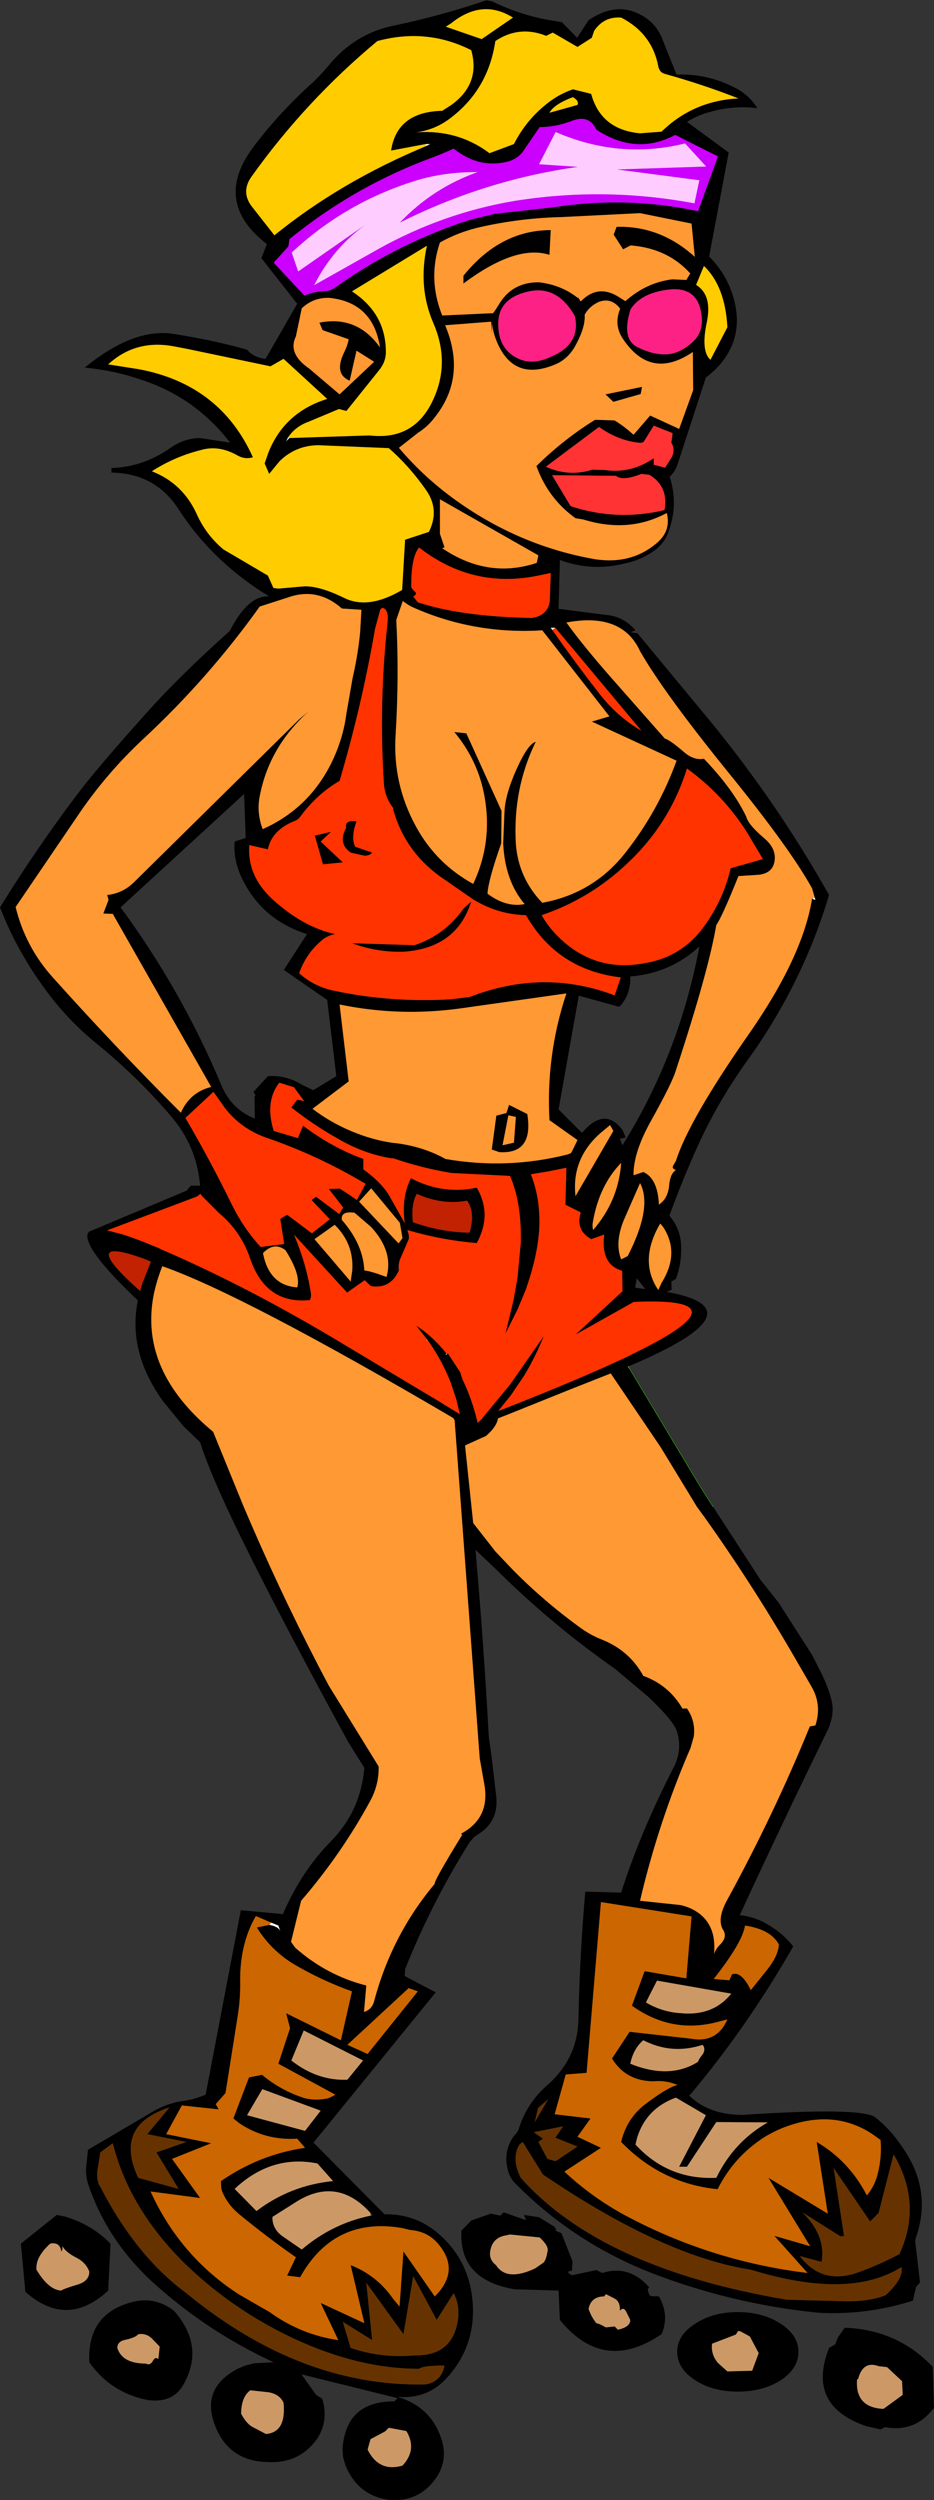 <?xml version="1.0" encoding="UTF-8" standalone="no"?>
<svg xmlns:xlink="http://www.w3.org/1999/xlink" height="383.55px" width="143.3px" xmlns="http://www.w3.org/2000/svg">
  <rect width="100%" height="100%" fill="#333333" stroke="none"/>
  <g transform="matrix(1.0, 0.0, 0.0, 1.0, 71.65, 191.75)">
    <path d="M-6.35 -169.65 L-11.65 -168.65 Q-10.75 -174.6 -3.8 -174.75 L-2.4 -175.65 Q2.1 -178.9 0.65 -184.05 -6.15 -187.5 -13.75 -185.45 -24.8 -176.25 -33.1 -164.6 -34.8 -162.15 -32.8 -159.8 L-29.55 -155.65 Q-19.45 -163.85 -6.25 -169.35 L-5.65 -169.65 -6.35 -169.65 M-2.4 -188.2 L-3.25 -187.65 2.25 -185.75 7.05 -189.05 Q2.35 -192.0 -2.4 -188.2 M37.75 39.4 L45.05 50.65 47.8 54.1 52.95 62.15 54.5 65.2 Q56.05 68.55 56.1 70.35 56.1 72.2 55.2 73.95 48.35 87.95 41.85 102.05 44.4 102.35 46.4 103.65 48.55 104.95 50.05 106.85 43.0 119.2 34.2 129.65 L34.05 129.7 Q37.1 132.7 42.3 132.7 60.4 131.5 62.6 133.05 65.3 135.15 67.45 138.65 71.25 144.8 68.85 151.6 68.75 151.95 68.8 152.35 L69.5 158.4 68.9 159.1 68.4 161.2 Q61.35 163.45 53.9 163.05 40.5 161.7 28.05 156.85 16.25 152.15 7.5 143.3 6.75 142.6 6.4 141.6 5.4 138.5 7.15 136.0 L7.6 135.5 7.9 135.0 Q9.1 130.95 12.3 128.15 17.0 124.05 17.1 117.95 17.3 108.05 18.15 98.45 L23.65 98.6 Q26.55 89.45 31.7 79.4 33.1 76.7 32.2 73.85 31.7 72.25 27.8 68.55 L22.75 64.3 Q12.9 57.4 4.4 48.95 L1.3 46.0 Q2.55 60.2 3.35 74.75 L3.75 77.55 4.5 83.95 Q4.85 87.7 1.7 89.65 0.9 90.15 0.35 90.95 -5.5 100.3 -9.5 110.35 L-9.55 111.4 -4.8 113.9 -23.55 136.95 -12.65 147.95 Q-7.65 147.85 -3.95 151.3 0.15 155.1 0.8 160.75 1.6 167.85 -3.05 173.0 -6.05 176.35 -10.65 175.95 -5.7 177.45 -4.05 182.05 -2.55 186.1 -5.5 189.35 -8.15 192.25 -12.35 191.7 -16.85 190.9 -18.65 186.45 L-19.0 185.25 -19.1 184.05 Q-18.65 176.6 -11.15 176.65 L-10.65 176.15 -25.4 172.5 -23.15 175.65 -22.2 176.25 Q-21.05 180.15 -23.55 183.1 -26.2 186.2 -30.6 185.95 -36.45 185.85 -38.6 180.5 -40.95 174.7 -35.2 171.65 L-34.0 171.15 -32.65 170.8 -29.65 170.65 Q-39.65 166.05 -47.85 158.7 -55.05 152.25 -58.05 143.55 -58.5 142.25 -58.45 140.9 L-58.15 138.05 -47.95 132.05 Q-46.1 131.0 -43.85 130.6 -42.0 130.4 -40.1 129.6 L-34.7 101.3 -28.25 101.9 Q-25.4 95.3 -20.85 90.7 -16.3 86.05 -15.75 79.45 L-18.25 75.45 Q-30.8 52.45 -36.6 40.1 -39.85 33.1 -40.95 29.5 L-43.45 27.1 -46.65 23.2 Q-52.1 15.6 -50.5 7.75 -57.4 1.2 -58.15 -1.5 -58.45 -2.45 -57.9 -2.85 L-57.25 -3.1 -43.0 -9.1 -42.5 -9.7 -42.35 -9.85 -40.95 -9.85 Q-41.45 -15.9 -45.4 -20.5 -50.65 -26.65 -56.95 -31.75 -61.85 -35.75 -65.55 -41.15 -69.3 -46.5 -71.65 -52.55 -66.25 -61.3 -60.05 -69.55 -57.0 -73.65 -49.6 -81.9 -44.2 -88.0 -36.4 -94.95 -33.55 -100.5 -30.35 -100.25 -39.05 -105.55 -44.3 -113.7 -47.85 -119.15 -54.55 -119.25 L-54.55 -119.95 Q-49.65 -120.1 -45.4 -123.1 -43.4 -124.5 -41.0 -124.55 L-36.35 -123.85 Q-41.7 -130.8 -50.0 -133.5 -54.2 -134.95 -58.65 -135.35 -51.1 -141.55 -44.85 -140.5 -38.6 -139.5 -33.75 -138.1 -32.65 -136.85 -30.9 -136.7 L-26.05 -145.15 -31.55 -152.15 -30.7 -154.3 Q-39.15 -160.8 -32.7 -169.3 -28.65 -174.65 -23.6 -179.15 -22.3 -180.4 -21.15 -181.8 -17.05 -186.75 -10.85 -187.9 -3.8 -189.4 2.95 -191.7 L3.85 -191.55 Q7.7 -189.65 11.9 -188.8 L14.55 -188.35 16.9 -185.95 18.65 -188.65 Q22.35 -191.15 25.6 -189.95 28.8 -188.75 29.95 -185.8 L32.15 -180.3 Q36.75 -180.5 41.0 -178.35 43.25 -177.25 44.55 -175.15 41.0 -175.6 37.55 -174.65 35.5 -174.15 33.75 -173.05 L40.15 -168.35 37.15 -152.4 Q40.5 -149.0 41.25 -144.45 41.95 -140.2 39.5 -136.7 38.3 -135.05 36.65 -133.85 L32.35 -120.65 Q32.0 -119.5 31.1 -118.6 32.55 -114.05 30.7 -109.65 30.2 -108.5 29.15 -107.6 27.0 -105.9 24.35 -105.35 19.2 -104.0 14.25 -105.85 L14.05 -98.35 21.45 -97.4 Q24.05 -97.15 25.85 -95.05 L25.05 -94.75 26.15 -94.6 37.45 -80.95 Q47.7 -68.4 55.55 -54.45 51.5 -40.9 43.15 -29.25 38.6 -22.95 35.4 -15.95 33.0 -10.6 31.05 -5.25 32.8 -3.2 32.85 -0.6 32.95 2.1 32.05 4.45 L31.35 4.85 31.4 6.1 30.65 6.45 Q44.85 9.0 26.55 17.1 L24.8 17.85 24.7 17.9 24.95 18.25 35.8 36.35 37.75 39.4 M-27.4 -153.95 L-29.65 -151.45 -24.95 -146.4 Q-23.35 -147.1 -21.5 -147.1 -20.75 -147.25 -20.2 -147.65 -10.85 -154.35 0.35 -158.0 L4.3 -158.95 13.25 -159.95 Q24.5 -161.7 35.45 -159.35 L38.5 -167.75 31.95 -171.05 Q25.95 -167.85 19.85 -171.85 18.7 -174.25 16.1 -173.2 13.6 -172.25 11.15 -172.25 L8.55 -168.45 Q7.7 -167.35 6.25 -166.95 1.8 -165.85 -2.05 -168.95 -3.45 -168.3 -4.85 -167.75 -17.15 -163.3 -27.25 -155.05 L-27.4 -153.95 M-7.75 -171.45 Q-1.4 -171.9 3.45 -168.25 L7.2 -169.65 Q9.1 -173.4 12.4 -175.95 14.1 -177.3 16.25 -178.05 L19.05 -177.35 Q20.55 -171.85 26.55 -171.3 L29.85 -171.55 Q34.7 -176.3 41.65 -176.65 36.15 -178.8 30.4 -180.4 29.55 -180.6 29.35 -181.55 28.4 -186.6 23.65 -189.05 21.0 -189.25 19.5 -187.0 L19.15 -185.95 16.95 -184.55 13.15 -186.75 12.15 -186.25 Q8.0 -187.9 4.35 -185.45 3.25 -177.95 -2.65 -173.55 -4.9 -171.85 -7.75 -171.45 M-27.25 -124.55 L-14.95 -124.95 Q-8.2 -124.15 -5.3 -130.2 -2.5 -136.0 -5.15 -142.15 -7.55 -147.65 -6.15 -154.05 L-17.65 -147.05 Q-12.35 -143.6 -12.45 -137.55 -12.5 -136.2 -13.45 -135.0 L-18.5 -128.7 -19.65 -129.0 -24.3 -127.05 Q-26.3 -126.35 -27.45 -124.65 L-27.75 -124.05 -27.25 -124.55 M-43.05 -138.25 L-44.9 -138.6 Q-50.8 -139.75 -55.05 -135.85 L-50.3 -135.1 Q-37.85 -132.75 -32.85 -121.6 -34.1 -121.2 -35.35 -121.95 -38.15 -123.5 -40.85 -122.7 -44.85 -121.7 -48.35 -119.45 -43.6 -117.6 -41.45 -112.85 -40.0 -109.65 -37.35 -107.45 L-30.55 -103.45 -29.7 -101.55 -28.95 -101.45 -24.95 -101.8 Q-22.55 -101.85 -18.8 -100.0 -15.1 -98.2 -9.95 -101.25 L-9.5 -108.95 -5.85 -110.15 Q-4.15 -113.55 -6.3 -116.6 -8.9 -120.3 -12.0 -123.0 L-22.85 -123.45 Q-26.3 -123.4 -28.75 -121.0 L-30.35 -119.05 -31.05 -120.65 -30.5 -122.25 Q-28.05 -128.5 -21.45 -130.55 L-28.15 -136.7 -30.15 -135.55 -43.05 -138.25 M-3.45 -107.8 L-3.8 -107.65 Q3.2 -102.9 10.7 -105.4 L10.95 -106.55 -4.15 -115.15 -4.15 -109.85 -3.45 -107.8 M-4.85 -127.85 Q-5.95 -126.35 -7.45 -125.4 L-10.45 -123.05 Q-6.35 -118.2 -1.0 -114.5 8.5 -107.9 19.7 -105.95 25.4 -105.1 29.35 -108.65 31.3 -110.45 30.65 -113.05 24.8 -109.9 17.85 -112.05 L16.65 -112.25 Q12.45 -115.25 10.65 -120.25 14.8 -124.35 19.65 -127.35 L22.65 -127.25 Q24.2 -126.3 25.55 -125.05 L28.1 -128.0 32.55 -125.95 34.7 -131.9 34.65 -137.75 Q28.25 -133.4 24.0 -139.65 22.45 -141.85 23.5 -144.4 22.1 -146.2 20.15 -145.4 18.7 -144.7 18.05 -143.45 18.2 -141.6 16.65 -138.75 15.65 -136.9 13.9 -136.0 7.05 -132.9 4.45 -139.65 3.95 -140.9 3.85 -142.3 L3.85 -140.55 3.7 -142.4 -3.35 -141.85 Q-0.05 -134.0 -4.85 -127.85 M-18.8 -137.8 Q-18.35 -138.7 -18.15 -139.7 L-22.15 -141.1 -22.65 -142.25 Q-16.85 -143.4 -13.35 -138.45 -14.4 -145.35 -21.1 -146.05 -23.55 -146.15 -25.35 -144.45 L-26.25 -140.15 Q-27.55 -137.5 -24.2 -135.2 L-19.55 -131.25 -14.25 -136.25 -16.95 -137.95 -18.0 -133.35 Q-20.5 -134.4 -18.8 -137.8 M-8.25 -100.25 L-7.55 -99.35 Q-0.9 -97.15 9.95 -96.95 12.4 -97.3 12.7 -99.55 L12.85 -103.85 10.95 -103.45 Q0.9 -101.35 -7.35 -107.75 -8.55 -106.35 -8.55 -101.95 -8.65 -101.55 -8.0 -101.0 -7.55 -100.6 -8.25 -100.25 M-4.15 -154.55 Q-6.05 -148.95 -3.8 -143.35 L3.85 -143.7 Q3.85 -143.35 4.9 -145.05 6.9 -148.45 11.0 -148.45 14.5 -148.05 17.05 -146.0 L17.0 -146.2 17.45 -145.5 Q20.1 -148.25 23.35 -146.15 L24.3 -145.55 Q27.5 -148.4 31.5 -148.9 L33.65 -148.8 34.25 -149.8 Q30.8 -153.65 25.1 -154.1 L23.95 -153.5 22.5 -155.75 22.95 -156.95 Q29.65 -157.15 34.95 -152.35 L34.45 -157.45 26.55 -159.05 14.55 -158.45 Q8.25 -158.3 2.2 -156.95 -1.2 -156.2 -4.15 -154.55 M-0.55 -149.45 Q5.1 -156.45 12.85 -156.45 L12.65 -152.65 Q7.55 -154.3 -0.55 -148.25 L-0.55 -149.45 M-11.25 -67.7 Q-12.6 -69.35 -12.75 -71.55 -13.55 -83.8 -12.2 -96.15 -11.95 -98.3 -13.0 -98.5 L-13.3 -98.25 -14.1 -95.3 Q-16.15 -83.45 -19.55 -71.95 -23.0 -69.95 -25.55 -66.5 -25.9 -66.0 -26.45 -65.8 -29.95 -64.4 -30.55 -61.45 L-33.4 -62.1 Q-33.75 -57.4 -29.85 -53.8 -25.2 -49.55 -20.25 -48.45 -21.2 -48.25 -21.95 -47.75 -24.6 -45.7 -25.75 -42.45 -23.5 -40.4 -20.35 -39.75 -11.55 -37.9 -2.45 -38.45 L0.4 -38.8 Q11.75 -43.2 22.65 -39.05 L23.6 -41.8 Q13.85 -42.95 9.05 -51.35 4.7 -51.45 0.9 -53.8 L-4.15 -57.3 Q-9.6 -61.25 -11.35 -67.65 L-11.15 -67.65 -11.25 -67.7 M-16.2 -98.2 L-19.2 -98.4 Q-22.95 -101.7 -27.45 -100.1 L-31.8 -98.7 Q-39.65 -87.7 -49.65 -78.4 -55.4 -73.05 -59.8 -66.5 L-69.25 -52.6 Q-67.75 -46.45 -63.5 -41.75 -53.95 -31.1 -43.9 -21.05 -42.5 -24.2 -39.25 -25.0 L-54.35 -51.55 -55.8 -51.6 -55.0 -53.7 -55.2 -54.45 Q-52.8 -54.7 -51.05 -56.45 L-25.75 -81.4 -24.15 -82.75 Q-30.35 -77.25 -31.8 -69.6 -32.3 -67.1 -31.35 -64.55 -23.95 -67.85 -20.5 -75.35 -18.95 -78.75 -18.5 -82.3 L-17.55 -87.75 Q-16.75 -91.2 -16.4 -94.7 L-16.2 -98.2 M-1.95 -79.45 L-0.1 -79.25 5.3 -67.35 5.25 -62.35 Q3.25 -56.7 3.15 -54.65 6.0 -52.5 8.85 -53.05 5.85 -56.55 5.55 -62.3 L5.75 -67.2 Q5.85 -69.85 7.6 -73.75 9.35 -77.65 10.55 -77.95 7.0 -70.7 7.5 -62.25 7.9 -57.05 11.55 -53.25 19.45 -54.7 24.35 -61.0 29.35 -67.35 32.15 -75.05 L19.15 -81.05 21.85 -81.85 11.55 -95.05 Q1.05 -94.4 -8.35 -98.6 -9.0 -98.9 -9.85 -99.55 L-10.85 -96.65 Q-10.4 -88.05 -10.95 -79.05 -11.45 -71.55 -7.8 -64.9 -4.7 -59.25 0.95 -56.15 4.1 -62.85 2.55 -70.25 1.5 -75.3 -1.95 -79.45 M-20.85 -64.15 L-22.45 -62.65 -19.05 -59.45 -22.1 -59.15 -23.35 -63.55 -20.85 -64.15 M-33.95 -63.2 L-34.2 -69.95 -53.15 -52.55 Q-43.8 -39.85 -37.7 -25.3 -36.15 -21.55 -32.55 -20.15 L-32.6 -23.5 -32.45 -23.7 -32.75 -24.25 -30.55 -26.65 Q-27.8 -26.85 -25.35 -25.35 L-23.6 -24.5 -20.05 -26.65 -21.45 -38.35 -28.1 -42.95 -24.55 -48.45 Q-31.95 -50.8 -34.9 -57.85 -35.85 -60.25 -35.65 -62.65 L-33.95 -63.2 M-16.95 -65.75 Q-17.85 -63.25 -17.15 -61.85 L-14.55 -60.95 Q-15.1 -60.3 -16.1 -60.55 L-17.85 -60.95 Q-19.85 -62.35 -18.55 -64.75 -18.8 -66.0 -16.95 -65.75 M25.55 8.0 L16.65 13.0 23.85 6.35 23.85 5.65 23.8 3.2 23.5 3.1 Q20.5 2.05 21.05 -2.35 L19.05 -1.65 Q16.6 -3.05 17.45 -5.75 L15.05 -6.95 15.1 -6.95 15.25 -12.6 12.5 -12.05 9.8 -11.6 Q11.4 -7.55 11.05 -2.7 L10.9 -1.3 Q10.4 2.2 9.0 6.15 L7.75 9.15 5.9 12.85 7.15 7.65 7.75 4.25 8.2 -0.55 8.25 -1.05 Q8.4 -7.2 6.6 -11.35 L-2.4 -11.8 -4.05 -12.1 Q-7.65 -12.8 -11.3 -14.05 L-11.6 -14.05 Q-15.95 -14.75 -20.05 -17.2 -23.6 -19.2 -26.95 -21.85 L-26.05 -23.05 -25.0 -22.85 -26.55 -24.95 -28.8 -25.65 Q-31.05 -22.75 -29.65 -18.25 L-25.95 -17.15 -25.15 -19.05 Q-20.7 -15.7 -15.9 -13.95 L-15.9 -12.35 Q-13.3 -10.5 -12.0 -8.45 L-9.55 -4.1 Q-10.1 -8.05 -8.6 -11.0 -3.75 -8.45 1.5 -9.55 3.9 -5.45 1.5 -1.05 -3.95 -1.5 -9.15 -3.05 -8.75 -1.95 -9.0 -1.5 L-10.3 1.5 Q-10.55 2.25 -10.45 3.15 -11.75 6.05 -14.75 5.55 L-15.7 4.65 -18.4 6.55 -26.55 -2.35 Q-24.65 2.1 -23.95 6.65 -23.85 7.15 -24.1 7.7 -30.9 8.4 -33.3 1.25 -34.7 -2.85 -38.05 -5.65 L-40.6 -8.2 -40.9 -8.6 -41.4 -8.2 -55.2 -3.0 -52.75 -2.35 Q-50.85 -1.75 -48.45 -0.75 L-47.45 -0.35 -46.85 -0.05 Q-46.35 0.15 -45.8 0.4 -32.7 6.15 -18.8 14.55 L-6.7 21.8 -4.25 23.25 -3.7 23.6 -3.55 23.7 -1.1 25.2 -1.65 22.9 -1.75 22.6 -2.5 20.35 Q-3.8 17.05 -5.85 14.1 L-6.2 13.65 -7.8 11.6 Q-5.2 13.3 -3.15 15.9 L-3.25 16.0 -3.25 16.15 -2.95 15.85 -1.05 18.75 -0.7 19.85 Q0.75 22.8 1.65 26.55 L2.35 25.85 2.4 25.75 6.65 20.6 11.8 13.2 Q10.5 16.4 8.8 19.25 L6.7 22.35 4.8 24.7 6.15 24.2 Q17.55 19.7 24.35 16.5 L26.15 15.6 Q42.75 7.4 26.3 7.95 L25.6 8.0 25.55 8.0 M-8.05 -46.75 Q-3.4 -48.3 -0.55 -52.35 L0.65 -53.45 Q-1.55 -46.35 -9.6 -45.75 -13.75 -45.6 -17.65 -47.05 L-8.05 -46.75 M-1.0 -37.05 Q-10.4 -35.75 -19.55 -37.65 L-18.15 -25.85 -23.7 -21.65 Q-20.95 -19.55 -17.7 -18.2 -14.5 -16.85 -11.25 -16.4 L-11.1 -16.4 Q-6.8 -15.9 -3.3 -13.95 6.2 -12.3 15.45 -14.65 L15.95 -14.85 16.05 -15.05 16.1 -15.1 16.95 -16.85 12.65 -19.9 Q12.1 -29.9 15.25 -39.35 L-1.0 -37.05 M-37.1 -21.7 L-38.9 -24.25 -43.2 -20.25 Q-39.45 -13.85 -36.0 -6.8 -34.2 -3.2 -31.65 -0.45 L-28.05 -0.9 -28.65 -4.75 -27.6 -5.4 -23.8 -2.55 -21.05 -4.7 -23.85 -7.65 -23.15 -8.15 -19.6 -5.5 -19.0 -6.5 -21.2 -9.35 -19.5 -9.4 -18.2 -8.55 -16.9 -7.65 -15.55 -10.15 -16.1 -10.45 Q-23.15 -14.6 -30.9 -17.25 -34.65 -18.6 -37.1 -21.7 M-23.4 -1.65 L-17.85 4.85 -17.6 3.1 Q-17.35 -0.95 -20.3 -3.85 L-23.4 -1.65 M-17.25 -5.7 Q-19.4 -6.0 -19.2 -4.6 -15.95 -0.9 -15.75 3.15 -14.75 3.25 -12.35 4.15 -11.25 0.25 -14.7 -3.5 L-17.25 -5.7 M-14.7 -9.45 L-16.55 -7.4 -10.5 -1.0 -9.9 -1.8 -10.3 -4.15 -14.7 -9.45 M-7.7 -8.6 Q-8.6 -7.05 -8.3 -4.25 -3.95 -2.7 0.4 -2.65 1.3 -5.85 0.0 -7.55 -3.85 -6.85 -7.7 -8.6 M37.35 -136.55 L39.95 -141.55 Q39.6 -147.85 36.35 -150.95 L35.15 -148.05 Q37.65 -146.5 36.8 -142.35 35.85 -137.9 37.35 -136.55 M16.95 -175.65 Q17.25 -176.25 16.25 -176.85 13.35 -175.75 12.65 -174.45 L16.95 -175.65 M30.75 -137.4 Q32.8 -137.55 34.75 -139.4 36.65 -141.25 35.75 -144.55 34.8 -147.85 30.75 -147.3 26.65 -146.75 25.1 -144.3 23.65 -139.75 26.15 -138.5 28.65 -137.25 30.75 -137.4 M26.65 -131.3 L22.45 -130.1 21.25 -131.25 26.85 -132.4 26.65 -131.3 M27.1 -123.95 L26.7 -123.8 Q23.35 -124.05 20.25 -126.25 L12.1 -120.15 Q15.6 -118.55 19.25 -119.7 L21.1 -119.65 Q25.15 -119.05 28.65 -121.45 L28.65 -120.45 30.4 -120.0 31.4 -121.6 Q32.0 -122.75 31.35 -123.85 L31.55 -125.3 28.65 -126.45 27.1 -123.95 M12.85 -137.0 Q17.5 -138.95 16.55 -143.25 13.8 -148.1 9.3 -147.0 4.75 -145.95 4.8 -142.0 4.8 -138.05 8.05 -136.65 10.2 -135.75 12.85 -137.0 M13.05 -118.85 L15.9 -114.1 Q23.0 -111.75 30.3 -113.5 30.95 -117.1 28.0 -118.9 L26.75 -119.05 Q23.9 -117.9 22.85 -118.75 L13.05 -118.85 M53.35 -54.05 L52.95 -55.45 Q49.5 -61.7 39.85 -73.55 30.15 -85.55 26.55 -91.85 23.8 -97.85 15.25 -96.25 17.95 -92.5 22.55 -87.3 L30.35 -78.45 Q31.1 -78.25 33.15 -76.5 34.75 -75.05 36.35 -75.35 40.85 -70.65 42.85 -66.45 43.15 -65.25 45.55 -63.2 47.6 -61.5 47.15 -59.45 46.8 -57.8 44.8 -57.55 L41.65 -57.35 Q39.05 -50.9 38.25 -49.85 37.05 -42.75 32.05 -27.55 31.5 -25.65 28.15 -19.65 25.5 -14.85 25.55 -11.45 L27.05 -11.95 Q29.25 -11.0 29.45 -6.95 30.8 -7.85 31.0 -9.8 31.15 -11.7 32.05 -12.25 31.3 -12.5 31.7 -13.05 L32.05 -13.65 Q34.05 -19.95 43.3 -33.2 51.55 -45.05 52.95 -53.95 53.25 -53.65 53.45 -53.75 L53.35 -54.05 M45.4 -59.95 L43.05 -63.9 Q39.4 -69.75 33.75 -73.85 31.1 -65.35 24.55 -59.25 18.85 -53.85 11.45 -51.35 12.7 -49.15 14.8 -47.3 20.05 -42.7 27.05 -43.95 32.9 -44.85 36.35 -49.6 39.35 -53.75 40.45 -58.55 L45.4 -59.95 M13.1 -95.1 Q16.7 -89.95 20.5 -85.1 23.15 -81.75 26.75 -79.65 L13.55 -95.45 12.85 -95.45 13.1 -95.1 M23.65 -37.6 L23.35 -37.3 17.15 -39.0 14.05 -21.55 17.65 -17.95 Q21.1 -22.05 23.85 -18.4 L24.35 -17.25 23.45 -17.05 23.85 -16.05 Q32.6 -30.1 35.65 -46.55 31.25 -42.45 25.05 -41.95 25.15 -39.4 23.65 -37.6 M7.5 -20.4 L6.35 -20.65 5.45 -16.05 7.2 -16.45 7.5 -20.4 M9.25 -20.85 Q10.25 -14.65 4.95 -15.0 L3.8 -15.4 4.5 -20.6 6.05 -21.0 6.45 -22.25 9.25 -20.85 M19.35 -3.05 Q23.25 -7.55 23.65 -13.35 20.25 -9.85 19.3 -4.2 19.2 -3.65 19.35 -3.05 M30.1 -3.5 L29.65 -4.05 Q26.3 1.65 29.35 6.15 L29.85 5.05 Q32.7 0.5 30.1 -3.5 M26.55 -10.25 L24.05 -4.55 Q22.65 -1.1 23.65 1.45 L24.65 0.95 Q28.5 -6.55 26.55 -10.25 M22.45 -18.25 L21.95 -19.15 20.45 -17.9 Q16.0 -13.95 16.65 -8.25 L22.45 -18.25 M26.05 4.35 L25.8 5.8 27.35 6.0 26.05 4.35 M4.75 25.85 Q4.55 27.15 2.9 28.55 L-0.3 30.0 0.9 41.4 0.9 41.45 0.95 41.9 4.35 46.25 7.1 49.15 Q12.05 54.15 17.8 58.25 19.2 59.2 20.75 59.8 24.95 61.5 27.05 65.35 30.95 66.75 33.05 70.35 L33.75 70.35 Q35.1 72.3 34.8 74.65 L34.3 76.4 Q29.4 87.7 26.55 99.85 L32.7 100.5 Q33.9 100.75 34.95 101.35 38.35 103.35 37.9 108.0 38.2 107.2 38.75 106.65 40.05 105.4 39.25 104.25 38.35 102.65 39.85 99.85 47.1 86.6 52.6 73.1 L53.45 72.95 Q54.5 69.75 52.8 66.9 L50.05 62.15 Q43.7 51.2 36.4 40.95 L35.3 39.45 29.7 30.25 22.05 18.95 15.85 21.4 6.9 25.0 4.75 25.85 M2.65 81.95 L1.95 78.0 -1.9 26.15 -2.1 25.8 Q-34.35 6.85 -46.75 2.5 -47.55 4.55 -48.0 6.55 -49.55 13.95 -45.65 20.4 -43.3 24.3 -38.95 27.9 L-34.3 39.3 -33.1 42.1 Q-27.6 54.8 -21.2 66.85 L-13.55 79.25 Q-13.5 81.95 -14.75 84.35 -19.2 92.6 -25.45 99.85 L-27.0 106.15 -26.35 107.05 Q-21.55 111.3 -15.45 112.85 L-15.8 116.9 Q-14.6 116.55 -14.25 115.25 -11.55 105.1 -4.95 97.25 -5.2 97.0 -0.75 89.75 L-0.9 89.55 Q3.6 87.15 2.65 81.95 M55.35 147.85 L53.65 136.85 Q58.6 139.75 61.35 145.05 62.6 143.55 63.05 141.6 63.65 139.15 63.45 136.55 L62.2 135.65 Q57.6 132.6 52.0 133.65 48.6 134.3 45.65 136.1 40.95 139.1 38.45 144.1 29.85 143.25 23.65 136.85 24.5 133.25 27.3 131.1 30.7 128.5 32.3 128.1 30.45 127.35 28.6 127.55 24.35 127.5 22.25 124.05 L24.95 119.95 34.3 121.0 Q38.35 121.75 39.95 118.05 L38.6 118.4 Q31.45 120.35 25.3 115.95 L27.25 110.65 33.65 111.75 34.45 102.25 20.55 100.05 18.35 126.25 15.15 126.5 13.45 132.6 18.95 133.25 16.95 136.05 20.55 137.75 14.95 141.4 Q19.05 145.25 24.15 148.05 37.4 155.15 52.25 156.95 L47.15 151.25 52.65 152.85 46.25 142.35 55.35 147.85 M47.85 106.55 Q46.6 104.25 42.65 103.65 42.3 106.2 37.85 111.85 L40.25 112.05 40.65 111.15 Q42.05 110.55 43.55 113.55 L46.15 110.3 Q47.75 108.25 47.85 106.55 M65.45 138.75 L63.15 147.75 61.85 149.05 56.25 140.85 57.85 151.3 57.25 151.3 51.45 147.65 Q55.1 151.2 54.4 155.25 L51.05 154.35 Q54.4 158.8 59.9 156.9 63.25 155.7 66.35 154.05 69.9 146.3 65.45 138.75 M36.2 123.35 Q36.65 122.55 36.15 121.95 31.45 123.5 27.05 121.25 25.55 122.5 25.05 124.85 31.1 127.3 35.45 124.55 35.55 124.15 36.2 123.35 M29.15 112.1 L27.45 115.45 Q30.0 116.95 32.9 117.1 37.75 117.55 40.55 114.1 L29.15 112.1 M12.45 130.3 L10.9 131.65 10.4 133.8 12.45 130.3 M14.75 134.45 L10.25 135.35 11.65 136.35 10.95 136.85 12.35 139.45 13.6 139.8 16.95 137.55 13.55 136.2 14.75 134.45 M5.1 148.15 L5.65 147.65 9.05 148.85 8.75 148.05 11.05 148.4 13.4 149.85 13.7 150.3 13.55 150.45 14.5 150.85 16.2 155.2 16.1 156.6 Q15.1 156.7 15.85 157.15 L16.1 157.3 19.85 156.5 20.75 156.95 Q24.9 155.65 27.95 159.15 27.7 159.4 27.75 159.6 27.8 160.05 28.15 160.5 L29.45 160.55 Q31.1 163.45 29.85 166.35 L28.55 167.15 Q20.45 171.8 14.25 164.15 L14.05 159.65 7.3 159.45 Q-1.3 158.0 -0.85 150.45 L0.65 148.9 3.65 147.85 5.1 148.15 M8.05 137.25 Q6.75 139.4 8.25 142.35 20.6 156.25 49.05 161.05 L56.65 161.25 Q61.45 161.5 64.25 160.35 67.05 157.75 66.65 156.05 58.65 161.1 43.55 156.45 30.15 154.4 11.65 141.85 L8.55 136.85 8.05 137.25 M32.05 130.05 Q27.5 131.7 26.1 136.2 L25.85 137.25 Q30.85 142.7 38.25 142.35 40.95 136.8 46.15 133.85 L38.25 133.8 33.75 140.65 32.55 140.65 36.65 132.75 32.05 130.05 M21.3 160.2 L21.05 160.55 Q19.05 160.55 18.65 162.45 19.1 163.75 19.85 164.65 20.5 164.8 21.3 165.3 L22.65 165.15 23.15 165.65 Q25.05 165.25 25.05 164.15 L24.4 162.85 Q24.0 162.1 23.45 162.75 23.55 161.35 22.6 160.85 L21.3 160.2 M35.0 164.75 Q37.7 162.95 41.55 162.95 45.4 162.95 48.15 164.75 50.85 166.5 50.85 169.05 50.85 171.6 48.15 173.4 45.4 175.15 41.55 175.15 37.7 175.15 35.0 173.4 32.25 171.6 32.25 169.05 32.25 166.5 35.0 164.75 M38.55 170.8 L39.95 172.05 43.75 171.95 44.75 169.25 43.4 166.7 41.95 165.9 41.6 165.85 41.25 166.4 37.6 167.8 Q37.4 169.5 38.55 170.8 M10.25 150.8 L10.25 150.75 10.2 150.75 10.25 150.8 M11.15 151.5 L6.6 151.05 5.65 151.25 Q4.05 151.65 3.65 153.2 3.2 154.8 4.45 155.75 6.1 158.3 10.45 156.25 L11.75 155.35 Q12.15 154.9 12.35 153.65 12.6 152.85 11.15 151.5 M64.45 171.4 L63.15 171.25 Q60.75 170.35 60.0 173.25 L59.85 173.25 Q59.5 177.6 63.9 177.8 L66.85 175.65 66.75 173.55 64.45 171.4 M57.95 165.35 Q66.05 165.65 71.45 171.35 L71.65 177.85 71.55 177.75 Q68.7 181.45 64.15 180.6 L63.45 180.95 61.25 180.45 Q52.05 177.3 55.55 168.45 L56.5 167.9 56.9 166.85 57.95 165.35 M-1.55 22.85 L-1.55 22.8 -1.55 22.85 M-31.3 0.5 Q-30.35 5.45 -26.05 5.75 -25.45 3.85 -27.85 0.05 -29.6 -1.3 -31.3 0.5 M-49.8 5.1 L-48.5 1.8 -49.2 1.5 Q-60.2 -2.6 -50.15 6.3 L-49.8 5.1 M-18.35 121.95 L-15.25 123.35 -7.55 113.75 -8.95 113.25 -18.35 121.95 M-30.05 103.2 L-32.4 102.2 Q-34.85 106.45 -34.8 112.15 -34.75 114.8 -35.15 117.35 L-37.05 129.35 -38.55 131.05 -38.1 131.85 -43.75 131.25 -46.15 135.65 -39.25 137.05 -45.25 139.45 -40.95 145.45 -48.55 144.45 Q-44.05 154.35 -35.05 160.2 L-31.5 162.25 -30.35 162.9 Q-25.55 166.4 -19.75 167.25 L-22.45 161.55 -15.75 164.65 -17.85 155.75 Q-13.85 157.3 -11.35 160.9 L-10.35 162.1 -9.75 153.65 -4.95 160.55 Q-0.9 156.55 -4.5 152.4 -6.1 150.55 -8.75 150.35 L-10.0 150.05 Q-20.4 148.3 -25.6 157.6 L-27.6 157.35 -26.25 154.55 Q-30.75 151.4 -35.0 147.9 -36.7 146.5 -37.55 144.5 L-37.7 144.0 -37.75 142.85 Q-31.8 138.75 -24.85 137.75 L-26.05 136.35 Q-30.95 136.65 -34.9 134.0 L-35.85 133.25 -33.45 126.95 -31.45 126.55 Q-28.5 129.0 -24.85 130.15 -23.1 130.55 -21.3 130.15 L-20.75 129.9 -20.2 129.6 -28.95 124.85 -27.15 119.4 -27.75 117.1 -19.35 121.25 -17.65 113.75 Q-22.4 112.05 -26.7 109.5 -30.1 107.4 -32.25 103.95 L-30.35 103.55 Q-29.05 103.75 -28.65 104.45 L-28.95 103.65 -30.05 103.2 M-14.85 147.7 Q-20.05 142.0 -26.45 146.2 L-29.85 148.35 Q-29.9 150.1 -28.4 151.25 L-25.35 153.35 Q-20.65 149.35 -14.75 148.15 L-14.4 148.1 -14.85 147.7 M-35.65 144.05 L-32.3 147.45 Q-27.1 143.5 -20.55 142.85 L-22.95 140.15 Q-30.0 138.75 -35.65 144.05 M-24.85 135.15 L-22.45 132.05 -31.4 128.75 -33.75 132.75 -24.85 135.15 M-18.35 127.3 L-15.95 124.35 -25.05 119.75 -26.95 124.35 Q-22.95 127.5 -18.35 127.3 M-61.65 148.3 Q-57.55 149.55 -54.8 152.35 L-54.7 152.55 -55.05 159.65 Q-61.35 165.5 -67.75 159.85 L-68.45 152.45 -62.95 148.05 -61.65 148.3 M-56.25 138.45 L-56.7 141.2 Q-56.9 142.8 -56.25 143.75 -50.75 154.4 -43.05 160.05 -25.55 174.45 -6.35 174.05 -3.9 173.6 -3.45 171.15 -6.8 171.15 -7.35 171.65 -16.7 171.65 -26.7 166.95 -35.95 162.6 -43.25 155.55 -51.8 147.15 -54.35 137.05 L-56.25 138.45 M-49.05 135.65 L-45.65 131.55 Q-54.2 134.3 -50.45 142.35 L-44.25 144.05 -47.65 138.45 -43.05 136.85 -49.05 135.65 M-57.95 156.75 Q-58.45 155.35 -59.95 154.6 -61.6 153.75 -62.05 152.85 -62.05 153.5 -62.25 153.65 -62.45 152.15 -63.95 152.45 -66.25 154.55 -66.05 156.45 -64.2 159.55 -62.25 159.65 -62.0 159.4 -59.65 158.7 -57.95 158.15 -57.95 156.75 M-51.5 161.45 Q-47.95 160.45 -44.95 162.75 -40.15 168.25 -43.55 174.15 -45.25 177.05 -49.2 176.4 -54.7 175.25 -57.95 170.65 -58.3 163.25 -51.5 161.45 M-52.4 167.2 Q-53.65 167.45 -53.65 168.45 -52.9 170.85 -49.25 170.85 -48.65 171.2 -48.2 170.45 -47.85 169.75 -47.35 170.15 L-47.15 168.25 -48.4 166.95 Q-49.3 166.15 -50.45 166.35 -50.8 166.85 -52.4 167.2 M-19.05 164.45 L-17.85 168.45 Q-13.15 170.05 -8.05 169.6 -2.4 169.7 -1.45 164.5 -1.0 162.05 -2.05 160.05 L-4.65 164.15 -8.25 157.45 -9.75 166.35 -15.45 158.45 -14.55 167.25 -19.05 164.45 M-14.8 182.45 L-15.25 184.05 Q-13.5 187.55 -9.9 186.5 -7.6 184.05 -9.3 181.2 L-12.0 180.7 -12.55 181.25 -14.8 182.45 M-34.65 178.55 Q-33.85 180.05 -32.95 180.55 L-30.85 181.65 Q-27.7 181.4 -28.15 176.85 -28.75 175.55 -30.45 175.25 L-33.25 174.95 Q-34.65 176.0 -34.65 178.55" fill="#000000" fill-rule="evenodd" stroke="none"/>
    <path d="M-6.25 -169.35 Q-19.45 -163.85 -29.55 -155.65 L-32.8 -159.8 Q-34.8 -162.15 -33.1 -164.6 -24.8 -176.25 -13.75 -185.45 -6.15 -187.5 0.65 -184.05 2.1 -178.9 -2.4 -175.65 L-3.8 -174.75 Q-10.75 -174.6 -11.65 -168.65 L-6.35 -169.65 -6.25 -169.35 M-2.4 -188.2 Q2.35 -192.0 7.05 -189.05 L2.25 -185.75 -3.25 -187.65 -2.4 -188.2 M-7.75 -171.45 Q-4.9 -171.85 -2.65 -173.55 3.25 -177.95 4.35 -185.45 8.0 -187.9 12.15 -186.25 L13.15 -186.75 16.95 -184.55 19.15 -185.95 19.5 -187.0 Q21.0 -189.25 23.65 -189.05 28.4 -186.6 29.35 -181.55 29.55 -180.6 30.4 -180.4 36.15 -178.8 41.65 -176.65 34.7 -176.3 29.85 -171.55 L26.55 -171.3 Q20.55 -171.85 19.05 -177.35 L16.25 -178.05 Q14.1 -177.3 12.4 -175.95 9.1 -173.4 7.2 -169.65 L3.45 -168.25 Q-1.4 -171.9 -7.75 -171.45 M-43.05 -138.25 L-30.15 -135.55 -28.15 -136.7 -21.45 -130.55 Q-28.05 -128.5 -30.5 -122.25 L-31.05 -120.65 -30.35 -119.05 -28.75 -121.0 Q-26.3 -123.4 -22.85 -123.45 L-12.0 -123.0 Q-8.9 -120.3 -6.3 -116.6 -4.15 -113.55 -5.85 -110.15 L-9.5 -108.95 -9.95 -101.25 Q-15.1 -98.2 -18.8 -100.0 -22.55 -101.85 -24.95 -101.8 L-28.95 -101.45 -29.7 -101.55 -30.55 -103.45 -37.35 -107.45 Q-40.0 -109.65 -41.45 -112.85 -43.6 -117.6 -48.35 -119.45 -44.85 -121.7 -40.85 -122.7 -38.15 -123.5 -35.35 -121.95 -34.1 -121.2 -32.85 -121.6 -37.85 -132.75 -50.3 -135.1 L-55.05 -135.85 Q-50.8 -139.75 -44.9 -138.6 L-43.05 -138.25 M-27.45 -124.65 Q-26.3 -126.35 -24.3 -127.05 L-19.65 -129.0 -18.5 -128.7 -13.45 -135.0 Q-12.5 -136.2 -12.45 -137.55 -12.35 -143.6 -17.65 -147.05 L-6.15 -154.05 Q-7.55 -147.65 -5.15 -142.15 -2.5 -136.0 -5.3 -130.2 -8.2 -124.15 -14.95 -124.95 L-27.25 -124.55 -27.45 -124.65 M16.95 -175.65 L12.65 -174.45 Q13.35 -175.75 16.25 -176.85 17.25 -176.25 16.95 -175.65 M37.35 -136.55 Q35.85 -137.9 36.8 -142.35 37.65 -146.5 35.15 -148.05 L36.35 -150.95 Q39.6 -147.85 39.95 -141.55 L37.35 -136.55" fill="#ffcc00" fill-rule="evenodd" stroke="none"/>
    <path d="M-25.9 -150.1 L-15.55 -157.3 Q-20.6 -153.65 -23.45 -148.0 L-13.5 -153.6 Q-3.7 -159.05 7.15 -160.9 21.05 -163.15 34.9 -160.55 L35.65 -164.1 23.05 -165.75 36.7 -166.2 33.45 -169.75 Q23.4 -167.25 13.6 -171.5 L11.05 -166.55 17.0 -166.15 Q2.75 -164.15 -10.3 -157.6 -5.2 -162.95 1.65 -165.35 -2.95 -165.4 -7.15 -164.25 -18.4 -160.95 -26.9 -153.0 L-25.9 -150.1 M-27.4 -153.95 L-27.25 -155.05 Q-17.15 -163.3 -4.85 -167.75 -3.45 -168.3 -2.05 -168.95 1.8 -165.85 6.25 -166.95 7.7 -167.35 8.55 -168.45 L11.15 -172.25 Q13.6 -172.25 16.1 -173.2 18.7 -174.25 19.85 -171.85 25.95 -167.85 31.95 -171.05 L38.5 -167.75 35.45 -159.35 Q24.5 -161.7 13.25 -159.95 L4.3 -158.95 0.35 -158.0 Q-10.85 -154.35 -20.2 -147.65 -20.75 -147.25 -21.5 -147.1 -23.35 -147.1 -24.95 -146.4 L-29.65 -151.45 -27.4 -153.95" fill="#cc00ff" fill-rule="evenodd" stroke="none"/>
    <path d="M-25.9 -150.1 L-26.9 -153.0 Q-18.4 -160.95 -7.15 -164.25 -2.95 -165.4 1.65 -165.35 -5.2 -162.95 -10.3 -157.6 2.75 -164.15 17.0 -166.15 L11.05 -166.55 13.6 -171.5 Q23.4 -167.25 33.45 -169.75 L36.7 -166.2 23.05 -165.75 35.65 -164.1 34.9 -160.55 Q21.05 -163.15 7.15 -160.9 -3.7 -159.05 -13.5 -153.6 L-23.45 -148.0 Q-20.6 -153.65 -15.55 -157.3 L-25.9 -150.1" fill="#ffccff" fill-rule="evenodd" stroke="none"/>
    <path d="M-18.8 -137.8 Q-20.5 -134.4 -18.0 -133.35 L-16.95 -137.95 -14.25 -136.25 -19.55 -131.25 -24.2 -135.2 Q-27.55 -137.5 -26.25 -140.15 L-25.35 -144.45 Q-23.55 -146.15 -21.1 -146.05 -14.4 -145.35 -13.35 -138.45 -16.85 -143.4 -22.65 -142.25 L-22.15 -141.1 -18.15 -139.7 Q-18.35 -138.7 -18.8 -137.8 M-4.85 -127.85 Q-0.05 -134.0 -3.35 -141.85 L3.7 -142.4 3.85 -140.55 3.85 -142.3 Q3.95 -140.9 4.45 -139.65 7.05 -132.9 13.9 -136.0 15.65 -136.9 16.65 -138.75 18.2 -141.6 18.05 -143.45 18.7 -144.7 20.15 -145.4 22.1 -146.2 23.5 -144.4 22.45 -141.85 24.0 -139.65 28.25 -133.4 34.65 -137.75 L34.7 -131.9 32.55 -125.95 28.1 -128.0 25.55 -125.05 Q24.2 -126.3 22.65 -127.25 L19.65 -127.35 Q14.8 -124.35 10.65 -120.25 12.45 -115.25 16.65 -112.25 L17.85 -112.05 Q24.8 -109.9 30.65 -113.05 31.3 -110.45 29.35 -108.65 25.4 -105.1 19.7 -105.95 8.5 -107.9 -1.0 -114.5 -6.35 -118.2 -10.45 -123.05 L-7.45 -125.4 Q-5.95 -126.35 -4.85 -127.85 M-3.45 -107.8 L-4.15 -109.85 -4.15 -115.15 10.95 -106.55 10.7 -105.4 Q3.2 -102.9 -3.8 -107.65 L-3.45 -107.8 M-4.15 -154.55 Q-1.2 -156.2 2.2 -156.95 8.25 -158.3 14.55 -158.45 L26.55 -159.05 34.45 -157.45 34.95 -152.35 Q29.65 -157.15 22.95 -156.95 L22.5 -155.75 23.95 -153.5 25.1 -154.1 Q30.8 -153.65 34.25 -149.8 L33.65 -148.8 31.5 -148.9 Q27.5 -148.4 24.3 -145.55 L23.35 -146.15 Q20.1 -148.25 17.45 -145.5 L17.0 -146.2 17.05 -146.0 Q14.5 -148.05 11.0 -148.45 6.9 -148.45 4.9 -145.05 3.85 -143.35 3.85 -143.7 L-3.8 -143.35 Q-6.05 -148.95 -4.15 -154.55 M-0.55 -149.45 L-0.55 -148.25 Q7.55 -154.3 12.65 -152.65 L12.85 -156.45 Q5.1 -156.45 -0.55 -149.45 M-16.2 -98.2 L-16.4 -94.7 Q-16.75 -91.2 -17.55 -87.75 L-18.5 -82.3 Q-18.95 -78.75 -20.5 -75.35 -23.95 -67.85 -31.35 -64.55 -32.3 -67.1 -31.8 -69.6 -30.35 -77.25 -24.15 -82.75 L-25.75 -81.4 -51.05 -56.45 Q-52.8 -54.7 -55.2 -54.45 L-55.0 -53.7 -55.8 -51.6 -54.35 -51.55 -39.25 -25.0 Q-42.5 -24.2 -43.9 -21.05 -53.95 -31.1 -63.5 -41.75 -67.75 -46.45 -69.25 -52.6 L-59.8 -66.5 Q-55.4 -73.05 -49.65 -78.4 -39.65 -87.7 -31.8 -98.7 L-27.45 -100.1 Q-22.95 -101.7 -19.2 -98.4 L-16.2 -98.2 M-1.95 -79.45 Q1.5 -75.3 2.55 -70.25 4.1 -62.85 0.95 -56.15 -4.7 -59.25 -7.8 -64.9 -11.45 -71.55 -10.95 -79.05 -10.4 -88.05 -10.85 -96.65 L-9.85 -99.55 Q-9.0 -98.9 -8.35 -98.6 1.05 -94.4 11.55 -95.05 L21.85 -81.85 19.15 -81.05 32.15 -75.05 Q29.35 -67.35 24.35 -61.0 19.45 -54.7 11.55 -53.25 7.9 -57.05 7.5 -62.25 7.0 -70.7 10.55 -77.95 9.35 -77.65 7.6 -73.75 5.85 -69.85 5.75 -67.2 L5.55 -62.3 Q5.85 -56.55 8.85 -53.05 6.0 -52.5 3.15 -54.65 3.25 -56.7 5.25 -62.35 L5.3 -67.35 -0.1 -79.25 -1.95 -79.45 M-1.0 -37.05 L15.25 -39.35 Q12.1 -29.9 12.65 -19.9 L16.95 -16.85 16.1 -15.1 16.05 -15.05 15.95 -14.85 15.45 -14.65 Q6.2 -12.3 -3.3 -13.95 -6.8 -15.9 -11.1 -16.4 L-11.25 -16.4 Q-14.5 -16.85 -17.7 -18.2 -20.95 -19.55 -23.7 -21.65 L-18.15 -25.85 -19.55 -37.65 Q-10.4 -35.75 -1.0 -37.05 M-23.4 -1.65 L-20.3 -3.85 Q-17.35 -0.95 -17.6 3.1 L-17.85 4.85 -23.4 -1.65 M-17.25 -5.7 L-14.7 -3.5 Q-11.25 0.25 -12.35 4.15 -14.75 3.25 -15.75 3.15 -15.95 -0.9 -19.2 -4.6 -19.4 -6.0 -17.25 -5.7 M-14.7 -9.45 L-10.3 -4.15 -9.9 -1.8 -10.5 -1.0 -16.55 -7.4 -14.7 -9.45 M26.65 -131.3 L26.85 -132.4 21.25 -131.25 22.45 -130.1 26.65 -131.3 M52.95 -53.95 Q51.55 -45.05 43.3 -33.2 34.05 -19.95 32.05 -13.65 L31.7 -13.05 Q31.3 -12.5 32.05 -12.25 31.15 -11.7 31.0 -9.8 30.8 -7.85 29.45 -6.95 29.25 -11.0 27.05 -11.95 L25.55 -11.45 Q25.5 -14.85 28.15 -19.65 31.5 -25.65 32.05 -27.55 37.05 -42.75 38.25 -49.85 39.05 -50.9 41.65 -57.35 L44.8 -57.55 Q46.8 -57.8 47.15 -59.45 47.6 -61.5 45.55 -63.2 43.15 -65.25 42.85 -66.45 40.85 -70.65 36.35 -75.35 34.75 -75.05 33.15 -76.5 31.1 -78.25 30.35 -78.45 L22.55 -87.3 Q17.95 -92.5 15.25 -96.25 23.8 -97.85 26.55 -91.85 30.15 -85.55 39.85 -73.55 49.5 -61.7 52.95 -55.45 L53.35 -54.05 52.95 -53.95 M7.5 -20.4 L7.2 -16.45 5.45 -16.05 6.35 -20.65 7.5 -20.4 M19.35 -3.05 Q19.2 -3.65 19.3 -4.2 20.25 -9.85 23.65 -13.35 23.25 -7.55 19.35 -3.05 M9.25 -20.85 L6.45 -22.25 6.05 -21.0 4.5 -20.6 3.8 -15.4 4.95 -15.0 Q10.25 -14.65 9.25 -20.85 M22.45 -18.25 L16.65 -8.25 Q16.0 -13.95 20.45 -17.9 L21.95 -19.15 22.45 -18.25 M26.55 -10.25 Q28.5 -6.55 24.65 0.95 L23.65 1.45 Q22.65 -1.1 24.05 -4.55 L26.55 -10.25 M30.1 -3.5 Q32.7 0.5 29.85 5.05 L29.35 6.15 Q26.3 1.65 29.65 -4.05 L30.1 -3.5 M4.75 25.85 L6.9 25.0 15.85 21.4 22.05 18.95 29.7 30.25 35.3 39.45 36.4 40.95 Q43.7 51.2 50.05 62.15 L52.8 66.9 Q54.5 69.75 53.45 72.95 L52.6 73.1 Q47.1 86.6 39.85 99.85 38.35 102.65 39.25 104.25 40.05 105.4 38.75 106.65 38.2 107.2 37.9 108.0 38.35 103.35 34.95 101.35 33.9 100.75 32.7 100.5 L26.55 99.85 Q29.4 87.7 34.3 76.4 L34.8 74.65 Q35.1 72.3 33.75 70.35 L33.05 70.35 Q30.95 66.75 27.05 65.35 24.95 61.5 20.75 59.8 19.2 59.2 17.8 58.25 12.05 54.15 7.1 49.15 L4.35 46.25 0.95 41.9 0.9 41.45 0.9 41.4 -0.3 30.0 2.9 28.55 Q4.55 27.15 4.75 25.85 M2.65 81.95 Q3.6 87.15 -0.9 89.55 L-0.75 89.75 Q-5.2 97.0 -4.95 97.25 -11.55 105.1 -14.25 115.25 -14.6 116.55 -15.8 116.9 L-15.45 112.85 Q-21.55 111.3 -26.35 107.05 L-27.0 106.15 -25.45 99.85 Q-19.2 92.6 -14.75 84.35 -13.5 81.95 -13.55 79.25 L-21.2 66.85 Q-27.6 54.8 -33.1 42.1 L-34.3 39.3 -38.95 27.9 Q-43.3 24.3 -45.65 20.4 -49.55 13.95 -48.0 6.55 -47.55 4.55 -46.75 2.5 -34.35 6.85 -2.1 25.8 L-1.9 26.15 1.95 78.0 2.65 81.95 M-31.3 0.5 Q-29.6 -1.3 -27.85 0.05 -25.45 3.85 -26.05 5.75 -30.35 5.45 -31.3 0.5" fill="#ff9933" fill-rule="evenodd" stroke="none"/>
    <path d="M30.75 -137.4 Q28.65 -137.25 26.15 -138.5 23.65 -139.75 25.1 -144.3 26.65 -146.75 30.75 -147.3 34.8 -147.85 35.75 -144.55 36.65 -141.25 34.75 -139.4 32.8 -137.55 30.75 -137.4 M12.85 -137.0 Q10.2 -135.75 8.05 -136.65 4.8 -138.05 4.8 -142.0 4.75 -145.95 9.3 -147.0 13.8 -148.1 16.55 -143.25 17.5 -138.95 12.85 -137.0" fill="#fe2185" fill-rule="evenodd" stroke="none"/>
    <path d="M27.1 -123.95 L28.65 -126.45 31.55 -125.3 31.35 -123.85 Q32.0 -122.75 31.4 -121.6 L30.4 -120.0 28.65 -120.45 28.65 -121.45 Q25.15 -119.05 21.1 -119.65 L19.25 -119.7 Q15.6 -118.55 12.1 -120.15 L20.25 -126.25 Q23.35 -124.05 26.7 -123.8 L27.1 -123.95 M13.05 -118.85 L22.85 -118.75 Q23.9 -117.9 26.75 -119.05 L28.0 -118.9 Q30.95 -117.1 30.3 -113.5 23.0 -111.75 15.9 -114.1 L13.05 -118.85" fill="#ff3333" fill-rule="evenodd" stroke="none"/>
    <path d="M-6.35 -169.65 L-5.65 -169.65 -6.25 -169.35 -6.35 -169.65 M-27.25 -124.55 L-27.75 -124.05 -27.45 -124.65 -27.25 -124.55 M-3.15 15.95 L-2.95 15.85 -3.25 16.15 -3.25 16.0 -3.15 15.95 M53.35 -54.05 L53.45 -53.75 Q53.25 -53.65 52.95 -53.95 L53.35 -54.05 M13.55 -95.45 L13.1 -95.1 12.85 -95.45 13.55 -95.45 M10.25 150.8 L10.2 150.75 10.25 150.75 10.25 150.8 M-30.35 103.55 L-30.05 103.2 -28.95 103.65 -28.65 104.45 Q-29.05 103.75 -30.35 103.55" fill="#ffffff" fill-rule="evenodd" stroke="none"/>
    <path d="M24.8 17.85 L24.95 18.25 24.7 17.9 24.8 17.85 M-5.85 14.1 L-6.35 13.75 -6.2 13.65 -5.85 14.1 M-3.15 15.9 L-3.15 15.95 -3.25 16.0 -3.15 15.9 M2.35 25.85 L2.25 25.75 2.4 25.75 2.35 25.85 M-1.55 22.85 L-1.55 22.8 -1.55 22.85" fill="#cc9933" fill-rule="evenodd" stroke="none"/>
    <path d="M47.85 106.55 Q47.75 108.25 46.15 110.3 L43.55 113.55 Q42.05 110.55 40.65 111.15 L40.25 112.05 37.85 111.85 Q42.3 106.2 42.65 103.65 46.6 104.25 47.85 106.55 M55.35 147.85 L46.25 142.35 52.65 152.85 47.15 151.25 52.25 156.95 Q37.4 155.15 24.15 148.05 19.05 145.25 14.95 141.4 L20.55 137.75 16.95 136.05 18.95 133.25 13.45 132.6 15.15 126.5 18.35 126.25 20.55 100.05 34.45 102.25 33.65 111.75 27.25 110.65 25.3 115.95 Q31.45 120.35 38.6 118.4 L39.95 118.05 Q38.35 121.75 34.3 121.0 L24.95 119.95 22.25 124.05 Q24.35 127.5 28.6 127.55 30.45 127.35 32.3 128.1 30.7 128.5 27.3 131.1 24.5 133.25 23.65 136.85 29.85 143.25 38.45 144.1 40.95 139.1 45.65 136.1 48.6 134.3 52.0 133.65 57.6 132.6 62.2 135.65 L63.45 136.55 Q63.65 139.15 63.05 141.6 62.6 143.55 61.35 145.05 58.6 139.75 53.65 136.85 L55.35 147.85 M-18.35 121.95 L-8.95 113.25 -7.55 113.75 -15.25 123.35 -18.35 121.95 M-30.35 103.55 L-32.25 103.95 Q-30.1 107.4 -26.7 109.5 -22.4 112.05 -17.65 113.75 L-19.35 121.25 -27.75 117.1 -27.15 119.4 -28.95 124.85 -20.2 129.6 -20.75 129.9 -21.3 130.15 Q-23.1 130.55 -24.85 130.15 -28.5 129.0 -31.45 126.55 L-33.45 126.95 -35.85 133.25 -34.9 134.0 Q-30.95 136.65 -26.05 136.35 L-24.85 137.75 Q-31.8 138.75 -37.75 142.85 L-37.7 144.0 -37.55 144.5 Q-36.7 146.5 -35.0 147.9 -30.75 151.4 -26.25 154.55 L-27.6 157.35 -25.6 157.6 Q-20.4 148.3 -10.0 150.05 L-8.75 150.35 Q-6.1 150.55 -4.5 152.4 -0.9 156.55 -4.95 160.55 L-9.75 153.65 -10.35 162.1 -11.35 160.9 Q-13.85 157.3 -17.85 155.75 L-15.75 164.65 -22.45 161.55 -19.75 167.25 Q-25.55 166.4 -30.35 162.9 L-31.5 162.25 -35.05 160.2 Q-44.05 154.35 -48.55 144.45 L-40.95 145.45 -45.25 139.45 -39.25 137.05 -46.15 135.65 -43.75 131.25 -38.1 131.85 -38.55 131.05 -37.05 129.35 -35.15 117.35 Q-34.75 114.8 -34.8 112.15 -34.85 106.45 -32.4 102.2 L-30.05 103.2 -30.35 103.55" fill="#cc6600" fill-rule="evenodd" stroke="none"/>
    <path d="M65.45 138.75 Q69.9 146.3 66.35 154.05 63.25 155.7 59.9 156.9 54.4 158.8 51.05 154.35 L54.4 155.25 Q55.1 151.2 51.45 147.65 L57.25 151.3 57.85 151.3 56.25 140.85 61.85 149.05 63.15 147.75 65.45 138.75 M14.75 134.45 L13.55 136.2 16.95 137.55 13.6 139.8 12.35 139.45 10.95 136.85 11.65 136.35 10.25 135.35 14.75 134.45 M12.45 130.3 L10.4 133.8 10.9 131.65 12.45 130.3 M8.05 137.25 L8.55 136.85 11.65 141.85 Q30.15 154.4 43.55 156.45 58.65 161.1 66.65 156.05 67.05 157.75 64.25 160.35 61.45 161.5 56.65 161.25 L49.05 161.05 Q20.6 156.25 8.25 142.35 6.75 139.4 8.05 137.25 M-49.05 135.65 L-43.05 136.85 -47.65 138.45 -44.25 144.05 -50.45 142.35 Q-54.2 134.3 -45.65 131.55 L-49.05 135.65 M-56.25 138.45 L-54.35 137.05 Q-51.8 147.15 -43.25 155.55 -35.95 162.6 -26.7 166.95 -16.7 171.65 -7.35 171.65 -6.8 171.15 -3.45 171.15 -3.9 173.6 -6.35 174.05 -25.55 174.45 -43.05 160.05 -50.75 154.4 -56.25 143.75 -56.9 142.8 -56.7 141.2 L-56.25 138.45 M-19.05 164.45 L-14.55 167.25 -15.45 158.45 -9.75 166.35 -8.25 157.45 -4.65 164.15 -2.05 160.05 Q-1.0 162.05 -1.45 164.5 -2.4 169.7 -8.05 169.6 -13.15 170.05 -17.85 168.45 L-19.05 164.45" fill="#663300" fill-rule="evenodd" stroke="none"/>
    <path d="M29.15 112.1 L40.55 114.1 Q37.75 117.55 32.9 117.1 30.0 116.95 27.45 115.45 L29.15 112.1 M36.2 123.35 Q35.55 124.15 35.45 124.55 31.1 127.3 25.05 124.85 25.55 122.5 27.05 121.25 31.45 123.5 36.15 121.95 36.65 122.55 36.2 123.35 M32.05 130.05 L36.65 132.75 32.55 140.65 33.75 140.65 38.25 133.8 46.15 133.85 Q40.95 136.8 38.25 142.35 30.85 142.7 25.85 137.25 L26.1 136.2 Q27.5 131.7 32.05 130.05 M21.3 160.2 L22.6 160.85 Q23.55 161.35 23.45 162.75 24.0 162.1 24.4 162.85 L25.05 164.15 Q25.05 165.25 23.15 165.65 L22.65 165.15 21.3 165.3 Q20.5 164.8 19.85 164.65 19.1 163.75 18.65 162.45 19.05 160.55 21.05 160.55 L21.3 160.2 M38.55 170.8 Q37.4 169.5 37.6 167.8 L41.25 166.4 41.6 165.85 41.95 165.9 43.4 166.7 44.75 169.25 43.75 171.95 39.95 172.05 38.55 170.8 M11.15 151.5 Q12.6 152.85 12.35 153.65 12.15 154.9 11.75 155.35 L10.45 156.25 Q6.1 158.3 4.45 155.75 3.2 154.8 3.65 153.2 4.05 151.65 5.65 151.25 L6.6 151.05 11.15 151.5 M64.45 171.4 L66.75 173.55 66.85 175.65 63.9 177.8 Q59.5 177.6 59.85 173.25 L60.0 173.25 Q60.75 170.35 63.15 171.25 L64.45 171.4 M-24.85 135.15 L-33.75 132.75 -31.4 128.75 -22.45 132.05 -24.85 135.15 M-35.65 144.05 Q-30.0 138.75 -22.95 140.15 L-20.55 142.85 Q-27.1 143.5 -32.3 147.45 L-35.65 144.05 M-14.75 148.15 Q-20.65 149.35 -25.35 153.35 L-28.4 151.25 Q-29.9 150.1 -29.85 148.35 L-26.45 146.2 Q-20.05 142.0 -14.85 147.7 L-14.75 148.15 M-18.35 127.3 Q-22.95 127.5 -26.95 124.35 L-25.05 119.75 -15.95 124.35 -18.35 127.3 M-57.95 156.75 Q-57.95 158.15 -59.65 158.7 -62.0 159.4 -62.25 159.65 -64.2 159.55 -66.05 156.45 -66.25 154.55 -63.95 152.45 -62.45 152.15 -62.25 153.65 -62.05 153.5 -62.05 152.85 -61.6 153.75 -59.95 154.6 -58.45 155.35 -57.95 156.75 M-52.4 167.2 Q-50.8 166.85 -50.45 166.35 -49.3 166.15 -48.4 166.95 L-47.15 168.25 -47.35 170.15 Q-47.85 169.75 -48.2 170.45 -48.65 171.2 -49.25 170.85 -52.9 170.85 -53.65 168.45 -53.65 167.45 -52.4 167.2 M-34.65 178.55 Q-34.65 176.0 -33.25 174.95 L-30.45 175.25 Q-28.75 175.55 -28.15 176.85 -27.7 181.4 -30.85 181.65 L-32.95 180.55 Q-33.85 180.05 -34.65 178.55 M-14.8 182.45 L-12.55 181.25 -12.0 180.7 -9.3 181.2 Q-7.6 184.05 -9.9 186.5 -13.5 187.55 -15.25 184.05 L-14.8 182.45" fill="#cc9966" fill-rule="evenodd" stroke="none"/>
    <path d="M-8.25 -100.25 Q-7.55 -100.6 -8.0 -101.0 -8.65 -101.55 -8.55 -101.95 -8.55 -106.35 -7.35 -107.75 0.9 -101.35 10.95 -103.45 L12.85 -103.85 12.7 -99.55 Q12.4 -97.3 9.95 -96.95 -0.9 -97.15 -7.55 -99.35 L-8.25 -100.25 M-11.35 -67.65 Q-9.6 -61.25 -4.15 -57.3 L0.9 -53.8 Q4.7 -51.45 9.05 -51.35 13.85 -42.95 23.6 -41.8 L22.65 -39.05 Q11.75 -43.2 0.4 -38.8 L-2.45 -38.45 Q-11.55 -37.9 -20.35 -39.75 -23.5 -40.4 -25.75 -42.45 -24.6 -45.7 -21.95 -47.75 -21.2 -48.25 -20.25 -48.45 -25.2 -49.55 -29.85 -53.8 -33.75 -57.4 -33.4 -62.1 L-30.55 -61.45 Q-29.95 -64.4 -26.45 -65.8 -25.9 -66.0 -25.55 -66.5 -23.0 -69.95 -19.55 -71.95 -16.15 -83.45 -14.1 -95.3 L-13.3 -98.25 -13.0 -98.5 Q-11.95 -98.3 -12.2 -96.15 -13.55 -83.8 -12.75 -71.55 -12.6 -69.35 -11.25 -67.7 L-11.35 -67.65 M-20.85 -64.15 L-23.35 -63.55 -22.1 -59.15 -19.05 -59.45 -22.45 -62.65 -20.85 -64.15 M-5.85 14.1 Q-3.8 17.05 -2.5 20.35 L-1.75 22.6 -1.65 22.9 -1.1 25.2 -3.55 23.7 -3.7 23.6 -4.25 23.25 -6.7 21.8 -18.8 14.55 Q-32.7 6.15 -45.8 0.4 -46.35 0.15 -46.85 -0.05 L-47.45 -0.35 -48.45 -0.75 Q-50.85 -1.75 -52.75 -2.35 L-55.2 -3.0 -41.4 -8.2 -40.9 -8.6 -40.6 -8.2 -38.05 -5.65 Q-34.7 -2.85 -33.3 1.25 -30.9 8.4 -24.1 7.7 -23.85 7.15 -23.95 6.65 -24.65 2.1 -26.55 -2.35 L-18.4 6.55 -15.7 4.65 -14.75 5.55 Q-11.75 6.05 -10.45 3.15 -10.55 2.25 -10.3 1.5 L-9.0 -1.5 Q-8.75 -1.95 -9.15 -3.05 -3.95 -1.5 1.5 -1.05 3.9 -5.45 1.5 -9.55 -3.75 -8.45 -8.6 -11.0 -10.1 -8.05 -9.55 -4.1 L-12.0 -8.45 Q-13.3 -10.5 -15.9 -12.35 L-15.9 -13.95 Q-20.7 -15.7 -25.15 -19.05 L-25.95 -17.15 -29.65 -18.25 Q-31.05 -22.75 -28.8 -25.65 L-26.55 -24.95 -25.0 -22.85 -26.05 -23.05 -26.95 -21.85 Q-23.6 -19.2 -20.05 -17.2 -15.95 -14.75 -11.6 -14.05 L-11.3 -14.05 Q-7.65 -12.8 -4.05 -12.1 L-2.4 -11.8 6.6 -11.35 Q8.4 -7.2 8.25 -1.05 L8.2 -0.55 7.75 4.25 7.15 7.65 5.9 12.85 7.75 9.15 9.0 6.15 Q10.4 2.2 10.9 -1.3 L11.05 -2.7 Q11.4 -7.55 9.8 -11.6 L12.5 -12.05 15.25 -12.6 15.1 -6.95 15.05 -6.95 17.45 -5.75 Q16.6 -3.05 19.05 -1.65 L21.05 -2.35 Q20.5 2.05 23.5 3.1 L23.8 3.2 23.85 5.65 23.85 6.35 16.65 13.0 25.55 8.0 25.6 8.0 26.3 7.95 Q42.75 7.4 26.15 15.6 L24.35 16.5 Q17.55 19.7 6.15 24.2 L4.8 24.7 6.7 22.35 8.8 19.25 Q10.5 16.4 11.8 13.2 L6.65 20.6 2.4 25.75 2.25 25.75 2.35 25.85 1.65 26.55 Q0.75 22.8 -0.7 19.85 L-1.05 18.75 -2.95 15.85 -3.15 15.95 -3.15 15.9 Q-5.2 13.3 -7.8 11.6 L-6.2 13.65 -6.35 13.75 -5.85 14.1 M-16.95 -65.75 Q-18.8 -66.0 -18.55 -64.75 -19.85 -62.35 -17.85 -60.95 L-16.1 -60.55 Q-15.1 -60.3 -14.55 -60.95 L-17.15 -61.85 Q-17.85 -63.25 -16.95 -65.75 M-8.05 -46.75 L-17.65 -47.05 Q-13.75 -45.6 -9.6 -45.75 -1.55 -46.35 0.65 -53.45 L-0.55 -52.35 Q-3.4 -48.3 -8.05 -46.75 M-37.1 -21.7 Q-34.65 -18.6 -30.9 -17.25 -23.15 -14.6 -16.1 -10.45 L-15.55 -10.15 -16.9 -7.65 -18.2 -8.55 -19.5 -9.4 -21.2 -9.35 -19.0 -6.5 -19.6 -5.5 -23.15 -8.15 -23.85 -7.65 -21.05 -4.7 -23.8 -2.55 -27.6 -5.4 -28.65 -4.75 -28.05 -0.9 -31.65 -0.45 Q-34.2 -3.2 -36.0 -6.8 -39.45 -13.85 -43.2 -20.25 L-38.9 -24.25 -37.1 -21.7 M45.4 -59.95 L40.45 -58.55 Q39.35 -53.75 36.35 -49.6 32.9 -44.85 27.05 -43.95 20.05 -42.7 14.8 -47.3 12.7 -49.15 11.45 -51.35 18.85 -53.85 24.55 -59.25 31.1 -65.35 33.75 -73.85 39.4 -69.75 43.05 -63.9 L45.4 -59.95 M13.55 -95.45 L26.75 -79.65 Q23.15 -81.75 20.5 -85.1 16.7 -89.95 13.1 -95.1 L13.55 -95.45" fill="#ff3300" fill-rule="evenodd" stroke="none"/>
    <path d="M-7.7 -8.6 Q-3.85 -6.85 0.0 -7.55 1.3 -5.85 0.4 -2.65 -3.95 -2.7 -8.3 -4.25 -8.6 -7.05 -7.7 -8.6 M-49.8 5.1 L-50.15 6.3 Q-60.2 -2.6 -49.2 1.5 L-48.5 1.8 -49.8 5.1" fill="#c22201" fill-rule="evenodd" stroke="none"/>
    <path d="M25.6 8.0 L25.55 8.0" fill="none" stroke="#33ff00" stroke-linecap="round" stroke-linejoin="round" stroke-width="0.05"/>
    <path d="M24.95 18.25 L35.8 36.35 37.75 39.4 M24.7 17.9 L24.95 18.25" fill="none" stroke="#33ff00" stroke-linecap="round" stroke-linejoin="round" stroke-width="0.05"/>
  </g>
</svg>

